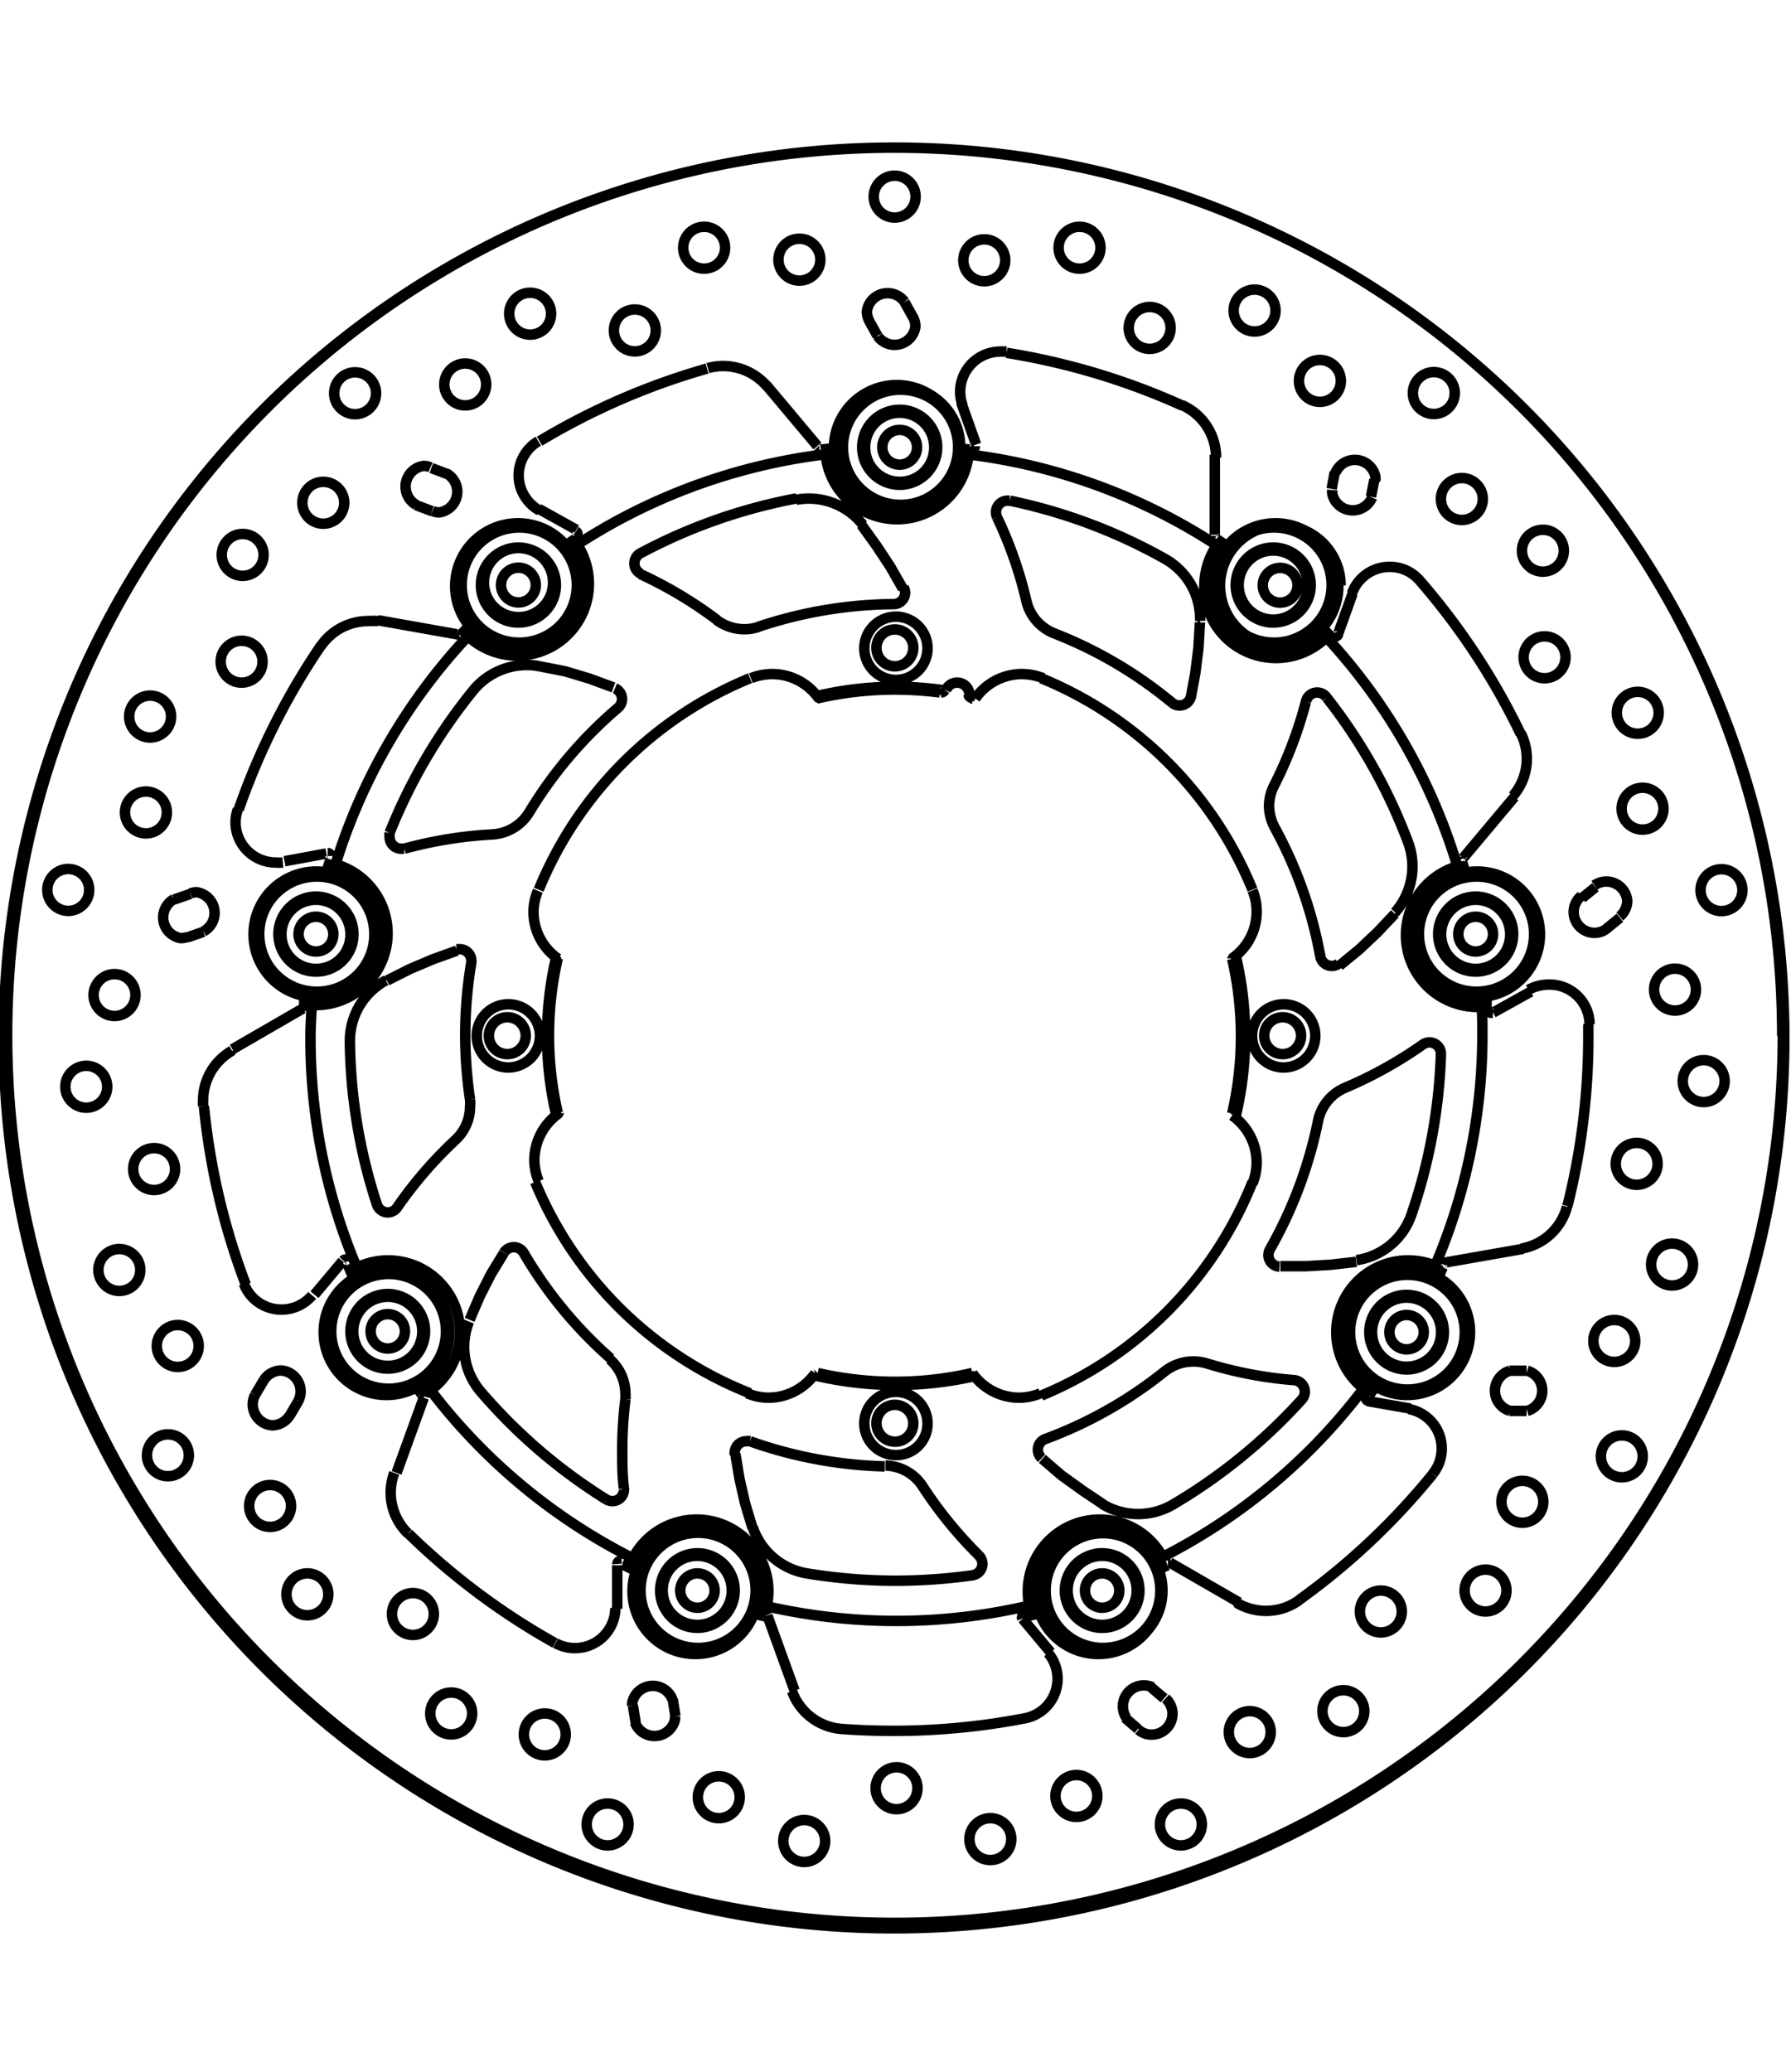<svg xmlns="http://www.w3.org/2000/svg" width="1934" height="2237" viewBox="0 0 85.54 85.54"><defs><style>.a{fill:none;stroke:#000;stroke-linejoin:bevel;stroke-width:0.5px;}</style></defs><path class="a" d="M390.78,314.08l-.42.71m1.65,1,.42-.71m-5.16-24.22-.78.27m.63,1.81.78-.27m62.37,22.88h.82m0-1.92h-.82M431.9,330.2l.63.54m1.25-1.46-.62-.53m-24.75.87.13.82m1.9-.31-.13-.81M407.66,325v-2.08m-9.24-8-1.3,3.59M393.2,310l1.34-1.6m-1.89-12.07-3.37,1.95m57.89,10.19,3.76-.66m-5.38,7.63-2.06-.36m-9.44,7.71,3.31,1.91m-9,2.38-1.34-1.6m-12.19-.16,1.3,3.59M402.25,308l-.61,1-.55,1.08-.48,1.12M400,293.57l-1.14.41-1.11.47-1.09.55m42.67,13.64h1.21l1.21-.07,1.21-.14m-15,9.41.92.79,1,.72,1,.67M413.3,317.6l.2,1.2.27,1.18.35,1.16m-13.75-42.9,0,0m27.14,47,0-.08m-9.78-55.45v-.06m0,0v-.05m0,0v0m6.58.15,0,.19m-15.85,52.8-.12.3m28.27-49-.21.27m5.08,4.14-.07.06m-42.8,35.91-.12.09m-3.26-5.7-.19.11M449.22,296l-.34,0M393,296l-.34,0m54.09,12.76-.12-.05m-3,5.85-.16-.1m0,0-.12-.09m-42.8-35.91,0,0m0,0-.17-.18m27.07,46.87-.06-.24m-9.7-55,0-.19m6.58-.15v0m0,0v.05m0,0v.06m-9.72,55.21-.06.24m0,0,0,.09m-6-2.57v0m33.16-44.41-.14.15m-43,36.06-.16.1m-3-5.85-.12.05m52.93-19.23-.32.08m-53.59,0-.32-.08M447,308.86l-.19-.11m-41.17-34.5-.21-.27m28.27,49-.12-.3m8-44.45,0,0m6.56,11.27h0m-54.23,0h0m41.14-8,.22-1.19.15-1.2.07-1.22m6.66,16.4.94-.77.88-.83.83-.88M407.48,281l-1.14-.42-1.16-.35L404,280m17.3-3.72-.6-1.05-.66-1-.72-1m16.88.48v-3.82m5.73.82-.15.81m1,5-.72,2m6,10.63,2.45-2.92m3.87,4.31-.64.52m-2.45,4.47-1.8,1m-57.72-7.23,2-.37M400,278.46l-3.77-.67m1.81-5.5.77.29m5.1-.11,1.8,1m11.51-4-2.45-2.92m4.92-3.06.4.72m4,3.19.71,2m18.86,2.49.16-.81m11.09,21.44.64-.52m-56-21.19-.77-.29m23-7.21-.4-.72m-3.72,7.09h.28m6-.16h.13m-6.29,0h.13m6.3.17H424m-27.71,23.1h0a3,3,0,1,0-3,3,3,3,0,0,0,3-3m3.35,19h0a3,3,0,1,0-3,3,3,3,0,0,0,3-3m6.28-35.63h0a3,3,0,1,0-3,3,3,3,0,0,0,3-3m8.47,48h0a3,3,0,1,0-3,3,3,3,0,0,0,3-3m9.62-54.6h0a3,3,0,1,0-3,3,3,3,0,0,0,3-3m9.63,54.6h0a3,3,0,1,0-3,3,3,3,0,0,0,3-3m8.46-48h0a3,3,0,1,0-3,3,3,3,0,0,0,3-3m6.29,35.63h0a3,3,0,1,0-3,3,3,3,0,0,0,3-3m3.34-19h0a3,3,0,1,0-3,3,3,3,0,0,0,3-3m-57.63,0h0a.83.83,0,1,0-.82.82.82.82,0,0,0,.82-.82m2.06,0h0a2.88,2.88,0,1,0-2.88,2.88,2.88,2.88,0,0,0,2.88-2.88m-1.24,0h0a1.65,1.65,0,1,0-1.64,1.65,1.64,1.64,0,0,0,1.64-1.65m.14,0h0a1.79,1.79,0,1,0-1.78,1.78,1.78,1.78,0,0,0,1.78-1.78m1,0h0a2.75,2.75,0,1,0-2.74,2.74,2.74,2.74,0,0,0,2.74-2.74m7.71-16.67h0a.83.83,0,1,0-.83.82.83.83,0,0,0,.83-.82m2.05,0h0a2.88,2.88,0,1,0-2.88,2.88,2.88,2.88,0,0,0,2.88-2.88m-1.23,0h0a1.65,1.65,0,1,0-3.29,0,1.65,1.65,0,0,0,3.29,0m.14,0h0a1.79,1.79,0,1,0-1.79,1.78,1.79,1.79,0,0,0,1.79-1.78m1,0h0a2.75,2.75,0,1,0-2.75,2.74,2.75,2.75,0,0,0,2.75-2.74m-8.21,35.63h0a.82.82,0,1,0-.82.82.82.82,0,0,0,.82-.82m2.06,0h0a2.88,2.88,0,1,0-2.88,2.88,2.88,2.88,0,0,0,2.88-2.88m-1.23,0h0a1.65,1.65,0,1,0-1.65,1.65,1.65,1.65,0,0,0,1.65-1.65m.13,0h0a1.78,1.78,0,1,0-1.78,1.78,1.78,1.78,0,0,0,1.78-1.78m1,0h0a2.74,2.74,0,1,0-2.74,2.74,2.74,2.74,0,0,0,2.74-2.74m12.83,12.38h0a.82.82,0,1,0-1.64,0,.82.82,0,1,0,1.64,0m2.06,0h0a2.88,2.88,0,1,0-2.88,2.88,2.88,2.88,0,0,0,2.88-2.88m-1.24,0h0a1.65,1.65,0,1,0-1.64,1.64,1.64,1.64,0,0,0,1.64-1.64m.14,0h0a1.78,1.78,0,1,0-1.78,1.78,1.79,1.79,0,0,0,1.78-1.78m1,0h0a2.75,2.75,0,1,0-2.74,2.74,2.75,2.75,0,0,0,2.74-2.74m7.71-54.6h0a.83.83,0,1,0-.83.83.83.83,0,0,0,.83-.83m2.06,0h0a2.89,2.89,0,1,0-2.89,2.88,2.89,2.89,0,0,0,2.89-2.88m-1.24,0h0a1.65,1.65,0,1,0-1.65,1.65,1.64,1.64,0,0,0,1.65-1.65m.14,0h0a1.79,1.79,0,1,0-1.79,1.79,1.79,1.79,0,0,0,1.79-1.79m1,0h0a2.75,2.75,0,1,0-2.75,2.75,2.75,2.75,0,0,0,2.75-2.75m7.7,54.6h0a.82.82,0,1,0-.82.82.82.82,0,0,0,.82-.82m2.06,0h0a2.88,2.88,0,1,0-2.88,2.88,2.88,2.88,0,0,0,2.88-2.88m-1.23,0h0a1.65,1.65,0,1,0-1.65,1.64,1.65,1.65,0,0,0,1.65-1.64m.13,0h0a1.78,1.78,0,1,0-1.78,1.78,1.78,1.78,0,0,0,1.78-1.78m1,0h0a2.74,2.74,0,1,0-2.74,2.74,2.74,2.74,0,0,0,2.74-2.74m6.55-48h0a.83.83,0,1,0-.82.82.83.83,0,0,0,.82-.82m2.06,0h0A2.88,2.88,0,1,0,439,279a2.88,2.88,0,0,0,2.88-2.88m-1.24,0h0a1.65,1.65,0,1,0-1.64,1.64,1.65,1.65,0,0,0,1.64-1.64m.14,0h0a1.79,1.79,0,1,0-1.78,1.78,1.79,1.79,0,0,0,1.78-1.78m1,0h0a2.75,2.75,0,1,0-2.74,2.74,2.75,2.75,0,0,0,2.74-2.74m7.71,16.67h0a.83.83,0,1,0-.83.82.83.83,0,0,0,.83-.82m2.05,0h0a2.88,2.88,0,1,0-2.88,2.88,2.88,2.88,0,0,0,2.88-2.88m-1.23,0h0a1.65,1.65,0,1,0-1.65,1.65,1.65,1.65,0,0,0,1.65-1.65m.14,0h0a1.79,1.79,0,1,0-1.79,1.78,1.79,1.79,0,0,0,1.79-1.78m1,0h0a2.75,2.75,0,1,0-2.75,2.74,2.75,2.75,0,0,0,2.75-2.74m-5.27,19h0a.82.82,0,1,0-.82.82.82.82,0,0,0,.82-.82m2.06,0h0a2.88,2.88,0,1,0-2.88,2.88,2.88,2.88,0,0,0,2.88-2.88m-1.23,0h0a1.65,1.65,0,1,0-1.65,1.65,1.65,1.65,0,0,0,1.65-1.65m.13,0h0a1.78,1.78,0,1,0-1.78,1.78,1.78,1.78,0,0,0,1.78-1.78m1,0h0a2.74,2.74,0,1,0-2.74,2.74,2.74,2.74,0,0,0,2.74-2.74m-30.52-41.84h0a3.43,3.43,0,0,0,6.81,0m11.84,4.3h0a3.5,3.5,0,0,0-.57,1.91,3.42,3.42,0,0,0,5.8,2.47m6.29,10.91h0a3.43,3.43,0,0,0,1,6.72h.23m-2.19,12.4h0a3.43,3.43,0,0,0-3.41,5.91m-9.64,8.09h0a3.43,3.43,0,0,0-6.51,1.52,3.21,3.21,0,0,0,.1.81m-12.59,0h0a3.74,3.74,0,0,0,.1-.81,3.43,3.43,0,0,0-6.51-1.52m-9.64-8.09h0a3.43,3.43,0,0,0-3.41-5.91M393,296.17h.23a3.43,3.43,0,0,0,1-6.72m6.29-10.91h0a3.43,3.43,0,0,0,5.22-4.38m18.7,7.18h0a.17.17,0,0,0,.13.15m-1.44-.25h0a.18.18,0,0,0,.16-.1m-20,16.49h0a.88.88,0,1,0-.88.88.88.88,0,0,0,.88-.88m18.51,18.51h0a.88.88,0,1,0-.88.88.87.87,0,0,0,.88-.88m18.52-18.51h0a.88.88,0,0,0-1.76,0,.88.88,0,0,0,1.76,0m-18.52-18.52h0a.88.88,0,1,0-.88.88.88.88,0,0,0,.88-.88m-4.57,34.63h0a16.46,16.46,0,0,0,7.39,0m-19.8-19.81h0a16.46,16.46,0,0,0,0,7.39m18.25-20.08h0a17.12,17.12,0,0,0-2.15-.14,16.38,16.38,0,0,0-3.69.42m7.39,0h0l-.11,0m12.52,19.83h0a16.46,16.46,0,0,0,0-7.39M418,269.82h0a27.93,27.93,0,0,0-12.59,4.58m31.17,0h0a27.93,27.93,0,0,0-12.59-4.58m23.88,20h0a28,28,0,0,0-6.7-11.6m5.42,30.7h0a28.07,28.07,0,0,0,2.39-11.31c0-.63,0-1.26-.07-1.89m-15.59,27h0a28,28,0,0,0,10.27-8.62m-29.3,10.66h0a27.82,27.82,0,0,0,13.41,0m-29.3-10.66h0a28,28,0,0,0,10.27,8.62m-15.59-27h0c0,.63-.07,1.26-.07,1.89A28.07,28.07,0,0,0,395.35,309m5.42-30.7h0a28,28,0,0,0-6.7,11.6m9.8.81h0a2.64,2.64,0,0,0-.21,1,2.73,2.73,0,0,0,1.18,2.25M414,280.56h0a18.45,18.45,0,0,0-10.09,10.1m13.38-9.13h0a2.72,2.72,0,0,0-2.25-1.17,2.87,2.87,0,0,0-1,.2m10.44.79h0a.58.58,0,0,0-.59-.58.57.57,0,0,0-.54.38m4.66-.59h0a2.87,2.87,0,0,0-1-.2,2.72,2.72,0,0,0-2.25,1.17M438,290.66h0a18.45,18.45,0,0,0-10.09-10.1m9.12,13.38h0a2.72,2.72,0,0,0,1.17-2.25,2.62,2.62,0,0,0-.2-1m0,14h0a2.64,2.64,0,0,0,.2-1,2.75,2.75,0,0,0-1.17-2.25m-9.12,13.38h0A18.43,18.43,0,0,0,438,304.62m-13.38,9.13h0a2.75,2.75,0,0,0,2.25,1.17,2.68,2.68,0,0,0,1-.21m-14,0h0a2.68,2.68,0,0,0,1,.21,2.75,2.75,0,0,0,2.25-1.17m-13.38-9.13h0A18.43,18.43,0,0,0,414,314.71m-9.12-13.38h0a2.76,2.76,0,0,0-1.18,2.25,2.65,2.65,0,0,0,.21,1m16.95-27.56h0a.55.55,0,0,0,.55-.54.59.59,0,0,0-.07-.26m-.48.8h0a20.83,20.83,0,0,0-6.45,1.08m-2-.32h0a2.23,2.23,0,0,0,1.32.44,2.1,2.1,0,0,0,.7-.12m-2-.32h0a19.92,19.92,0,0,0-3.66-2.19m0-1h0a.55.55,0,0,0-.29.49.54.54,0,0,0,.31.49m7.44-3.6h0a26,26,0,0,0-7.46,2.62m26.73,3.23h0v-.09a3.3,3.3,0,0,0-1.68-2.87m0,0h0a25.82,25.82,0,0,0-7.41-2.78m0,0h0l-.11,0a.55.55,0,0,0-.55.55.69.69,0,0,0,.05.24m1.4,4h0a19.54,19.54,0,0,0-1.4-4m1.4,4h0a2.2,2.2,0,0,0,1.34,1.55m5.63,3.32h0a20.48,20.48,0,0,0-5.63-3.32m5.63,3.32h0a.57.57,0,0,0,.35.12.55.55,0,0,0,.54-.43m9.75,10.31h0a3.31,3.31,0,0,0,.62-3.35m0,0h0a25.94,25.94,0,0,0-3.88-6.9m0,0h0a.55.55,0,0,0-1,.2m-1.52,4h0a20.17,20.17,0,0,0,1.52-4m-1.52,4h0a2.17,2.17,0,0,0-.24,1,2.31,2.31,0,0,0,.27,1m2.18,6.16h0a20.4,20.4,0,0,0-2.18-6.16m2.18,6.16h0a.56.56,0,0,0,.54.45.58.58,0,0,0,.34-.11m.85,14.16h0a3.27,3.27,0,0,0,2.62-2.17m0,0h0A26.06,26.06,0,0,0,447,298.5m0,0h0v0a.55.55,0,0,0-.55-.55.57.57,0,0,0-.31.1m-3.72,2.07h0a19.93,19.93,0,0,0,3.72-2.07m-3.72,2.07h0a2.19,2.19,0,0,0-1.29,1.59m-2.3,6.13h0a20.75,20.75,0,0,0,2.3-6.13m-2.3,6.13h0a.6.6,0,0,0-.07.27.56.56,0,0,0,.53.55M430.83,320h0a3.3,3.3,0,0,0,3.41,0m0,0h0a26.37,26.37,0,0,0,6.12-5m0,0h0a.55.55,0,0,0,.14-.37.56.56,0,0,0-.51-.55m-4.18-.8h0a19.18,19.18,0,0,0,4.18.8m-4.18-.8h0a2.3,2.3,0,0,0-.64-.09,2.2,2.2,0,0,0-1.37.48m-5.69,3.22h0a20.39,20.39,0,0,0,5.69-3.22m-5.69,3.22h0a.54.54,0,0,0-.36.51.56.56,0,0,0,.18.41m-13.8,3.29h0a3.3,3.3,0,0,0,2.59,2.21m0,0h0a26.15,26.15,0,0,0,4.23.35,26.56,26.56,0,0,0,3.68-.26m0,0h0a.55.55,0,0,0,.47-.55.59.59,0,0,0-.16-.39m-2.69-3.3h0a19.89,19.89,0,0,0,2.69,3.3m-2.69-3.3h0a2.17,2.17,0,0,0-1.78-1M414,317h0a20.79,20.79,0,0,0,6.44,1.2M414,317h0a.52.52,0,0,0-.18,0,.55.55,0,0,0-.55.55.17.17,0,0,0,0,.07m-12.69-6.34h0a3.29,3.29,0,0,0,.56,3.35m0,0h0a26,26,0,0,0,6,5.15m0,0h0a.6.6,0,0,0,.29.08.55.55,0,0,0,.55-.55.09.09,0,0,0,0-.05m.07-4.26h0a19.81,19.81,0,0,0-.15,2.43c0,.61,0,1.22.08,1.83m.07-4.26h0a2.26,2.26,0,0,0,0-.26,2.21,2.21,0,0,0-.74-1.65M403.19,308h0a20.43,20.43,0,0,0,4.16,5.05M403.19,308h0a.55.55,0,0,0-.47-.27.56.56,0,0,0-.47.26m-5.64-13h0a3.29,3.29,0,0,0-1.72,2.89v0m0,0h0a25.92,25.92,0,0,0,1.29,7.81m0,0h0a.55.55,0,0,0,.52.38.54.54,0,0,0,.45-.24m2.78-3.22h0a19.85,19.85,0,0,0-2.78,3.22m2.78-3.22h0a2.16,2.16,0,0,0,.7-1.6,1.84,1.84,0,0,0,0-.33m.06-6.54h0a21,21,0,0,0-.29,3.45,21.32,21.32,0,0,0,.23,3.09m.06-6.54h0a.31.31,0,0,0,0-.1.55.55,0,0,0-.55-.54l-.17,0M404,280h0a3,3,0,0,0-.66-.07,3.31,3.31,0,0,0-2.55,1.2m0,0h0a26.16,26.16,0,0,0-4,6.81m0,0h0a.78.78,0,0,0,0,.21.55.55,0,0,0,.55.55l.15,0m4.2-.68h0a19.9,19.9,0,0,0-4.2.68m4.2-.68h0a2.21,2.21,0,0,0,1.76-1.05m4.25-5h0a20.41,20.41,0,0,0-4.25,5m4.25-5h0a.57.57,0,0,0,.19-.42.56.56,0,0,0-.34-.51m11.84-7.81h0a3.3,3.3,0,0,0-2.58-1.25,3.08,3.08,0,0,0-.61.06m1,41.84h0a16.87,16.87,0,0,0,7.57,0m0-32.46h0l-.33-.07m12.77,20.08h0a16.5,16.5,0,0,0,0-7.57m-32.46,0h0a16.5,16.5,0,0,0,0,7.57m17.73-22.3h0a1.51,1.51,0,1,0-1.51,1.51,1.51,1.51,0,0,0,1.51-1.51M441,297.64h0a1.51,1.51,0,1,0-1.51,1.51,1.52,1.52,0,0,0,1.51-1.51m-18.52,18.51h0a1.51,1.51,0,1,0-1.51,1.51,1.5,1.5,0,0,0,1.51-1.51m-18.51-18.51h0a1.51,1.51,0,1,0-1.51,1.51,1.52,1.52,0,0,0,1.51-1.51m19.33-16.5h0a16.3,16.3,0,0,0-6.11.27m24.67-2.9h0a.16.16,0,0,0,.11.05.13.13,0,0,0,.12-.09m7.18,17.94h0a.14.14,0,0,0,.14.13h.07M448,289.1h0a.16.16,0,0,0,0,.09v0m-.82,19.27h0a.13.13,0,0,0-.1.09m-3.66,6.3h0a.11.11,0,0,0,0,.08.14.14,0,0,0,.11.14m-9.44,7.71h0l-.07,0-.06,0m-6.86,2.47h0a.14.14,0,0,0-.1.14.11.11,0,0,0,0,.08m-12.19-.16h0a.18.18,0,0,0-.1-.09m-6.84-2.5h0l-.07,0a.13.13,0,0,0-.13.14m-9.24-8h0a.09.09,0,0,0,0-.05.11.11,0,0,0,0-.08m-3.63-6.32h0a.13.13,0,0,0-.12-.09.16.16,0,0,0-.11.05m-.6-19.32h0v0a.14.14,0,0,0-.14-.14h0M400,278.46h0a.15.15,0,0,0,.1,0m5.6-4.68h0a.11.11,0,0,0,.06-.11.14.14,0,0,0-.07-.12m11.51-4h0a.16.16,0,0,0,.11.05h0m18.84,4.16h0a.13.13,0,0,0,.06.11m-11.61-4.25h0a.14.14,0,0,0,.14-.14.06.06,0,0,0,0,0m38.66,28.26h0a42.52,42.52,0,1,0-42.52,42.52,42.53,42.53,0,0,0,42.52-42.52m-21.63-19.13h0l-.47-.51m7.88,18.41h0c0-.23,0-.46,0-.7m-1-5.93h0c-.06-.18-.11-.37-.17-.55m-1.15,19.88h0c.08-.17.15-.35.23-.52m-3.66,6.3h0l.42-.56m-10.42,8.74h0l.51-.25m-6.86,2.47h0l.69-.16m-13.61,0h0l.56.13m-6.84-2.5h0l.62.31m-10.42-8.74h0c.11.15.23.3.34.46m-3.63-6.32h0c.09.21.18.43.28.64m-1.11-20h0l-.21.67m6.8-11.78h0l-.39.42m5.6-4.68h0l-.59.39m12.78-4.65h0l-.57.06m19.38,4.59h0l-.48-.32m-11.61-4.25h0l-.69-.08m-31.27,26.23h0c0,.22,0,.43,0,.65m33.55-31.5h0l-.3,0a1.92,1.92,0,0,0-1.92,1.92,1.88,1.88,0,0,0,.12.66m10.49,0h0a33.16,33.16,0,0,0-8.39-2.52m10,5h0a2.73,2.73,0,0,0-1.62-2.5M446,275.91h0a1.88,1.88,0,0,0-1.45-.67,1.91,1.91,0,0,0-1.8,1.27m8.06,6.71h0a32.9,32.9,0,0,0-4.81-7.31m4.44,10.27h0a2.71,2.71,0,0,0,.37-3m3.29,13.9h0a1.91,1.91,0,0,0-1.92-1.89,2.05,2.05,0,0,0-1,.25m1.86,10.33h0a33.08,33.08,0,0,0,1-8.17c0-.18,0-.35,0-.52m-3.2,10.72h0a2.74,2.74,0,0,0,2.18-2m-6.41,12.76h0a1.92,1.92,0,0,0-1.15-3.1m-5.22,9.11h0a33,33,0,0,0,6.37-6m-9.34,6.16h0a2.76,2.76,0,0,0,1.37.37,2.69,2.69,0,0,0,1.6-.52m-13.11,5.65h0a1.92,1.92,0,0,0,1.11-3.12m-9.85,3.63h0q1.23.09,2.46.09a33.08,33.08,0,0,0,6.28-.6m-11.12-1.29h0a2.74,2.74,0,0,0,2.38,1.8m-13.68-4.1h0a1.93,1.93,0,0,0,2.86-1.68m-9.88-3.55h0a33.23,33.23,0,0,0,7,5.23m-7.68-8.13h0a2.72,2.72,0,0,0,.66,2.9m-7.84-11.93h0a1.92,1.92,0,0,0,3.26.55M387.92,301h0a33,33,0,0,0,2,8.52m-.66-11.17h0a2.74,2.74,0,0,0-1.38,2.37,2.64,2.64,0,0,0,0,.28m1.66-14.18h0a1.88,1.88,0,0,0-.11.62,1.92,1.92,0,0,0,1.92,1.92,1.88,1.88,0,0,0,.34,0M393.51,279h0a33.41,33.41,0,0,0-3.93,7.83m6.67-9h0a3.88,3.88,0,0,0-.48,0,2.74,2.74,0,0,0-2.27,1.2m10.39-9.79h0a1.91,1.91,0,0,0-.94,1.64,1.94,1.94,0,0,0,1,1.67m8-6.78h0a33.14,33.14,0,0,0-8,3.47m10.89-2.59h0a2.76,2.76,0,0,0-2.11-1,2.64,2.64,0,0,0-.74.1m31.88,5.37h0a1.1,1.1,0,0,0,0-.18,1,1,0,0,0-1.91-.18m-.15.81h0a1,1,0,0,0,0,.18,1,1,0,0,0,1.9.18m13.92,14.86h0a1,1,0,1,0-1,1,1,1,0,0,0,1-1m-.23-4.58h0a1,1,0,1,0-1,1,1,1,0,0,0,1-1M449,272h0a1,1,0,1,0-1,1,1,1,0,0,0,1-1m3.87,2.47h0a1,1,0,1,0-1,1,1,1,0,0,0,1-1m.08,5.09h0a1,1,0,1,0-1,1,1,1,0,0,0,1-1m-5.29-12.62h0a1,1,0,1,0-1,1,1,1,0,0,0,1-1m7.88,25h0a1,1,0,0,0,.36-.74,1,1,0,0,0-1.57-.75m-.64.52h0a1,1,0,0,0-.35.75,1,1,0,0,0,1,1,.94.94,0,0,0,.6-.22m1.34,19.71h0a1,1,0,1,0-1,1,1,1,0,0,0,1-1m2.76-3.65h0a1,1,0,1,0-1,1,1,1,0,0,0,1-1m.14-13.13h0a1,1,0,1,0-1,1,1,1,0,0,0,1-1m1.37,4.37h0a1,1,0,1,0-1,1,1,1,0,0,0,1-1m-3.2,3.95h0a1,1,0,1,0-1,1,1,1,0,0,0,1-1m4.05-13.07h0a1,1,0,1,0-1,1,1,1,0,0,0,1-1m-10.28,24.87h0a1,1,0,0,0,0-1.92m-.82,0h0a1,1,0,0,0,0,1.92m-11.43,15.34h0a1,1,0,1,0-1,1,1,1,0,0,0,1-1m4.47-1h0a1,1,0,1,0-1,1,1,1,0,0,0,1-1m8.55-10h0a1,1,0,1,0-1,1,1,1,0,0,0,1-1m-1.76,4.24h0a1,1,0,1,0-1,1,1,1,0,0,0,1-1m-5,1h0a1,1,0,1,0-1,1,1,1,0,0,0,1-1m11.51-7.41h0a1,1,0,1,0-1,1,1,1,0,0,0,1-1m-24.08,13.06h0a.93.93,0,0,0,.62.23,1,1,0,0,0,1-1,1,1,0,0,0-.33-.73m-.62-.53h0a1,1,0,0,0-1.26,1.45M413.51,334h0a1,1,0,1,0-1,1,1,1,0,0,0,1-1m4.08,2.09h0a1,1,0,1,0-1,1,1,1,0,0,0,1-1m13-2.15h0a1,1,0,1,0-1,1,1,1,0,0,0,1-1M426.48,336h0a1,1,0,1,0-1,1,1,1,0,0,0,1-1M422,333.57h0a1,1,0,1,0-1,1,1,1,0,0,0,1-1m13.58,1.73h0a1,1,0,1,0-1,1,1,1,0,0,0,1-1m-27.07-4.86h0a1,1,0,0,0,1.91-.16s0-.1,0-.15m-.13-.81h0a1,1,0,0,0-1.91.15.76.76,0,0,0,0,.15m-16.3-9.53h0a1,1,0,1,0-1,1,1,1,0,0,0,1-1m1.78,4.22h0a1,1,0,1,0-1,1,1,1,0,0,0,1-1M405.2,331h0a1,1,0,1,0-1,1,1,1,0,0,0,1-1m-4.47-1h0a1,1,0,1,0-1,1,1,1,0,0,0,1-1m-1.83-4.75h0a1,1,0,1,0-1,1,1,1,0,0,0,1-1m9.3,10.05h0a1,1,0,1,0-1,1,1,1,0,0,0,1-1m-17.84-20.51h0a1,1,0,0,0,.82,1.45,1,1,0,0,0,.83-.46m.42-.71h0a1,1,0,0,0-.82-1.45,1,1,0,0,0-.83.46m-6.13-18.39h0a1,1,0,1,0-1,1,1,1,0,0,0,1-1m37.26-38.13h0a1,1,0,1,0-1,1,1,1,0,0,0,1-1m12.18,6.27h0a1,1,0,1,0-1,1,1,1,0,0,0,1-1M430.74,260h0a1,1,0,1,0-1,1,1,1,0,0,0,1-1m-4.55.6h0a1,1,0,1,0-1,1,1,1,0,0,0,1-1M439.1,263h0a1,1,0,1,0-1,1,1,1,0,0,0,1-1m3.12,3.36h0a1,1,0,1,0-1,1,1,1,0,0,0,1-1m-22.11-2.12h0a1,1,0,0,0,1.79-.47,1,1,0,0,0-.12-.47m-.4-.72h0a1,1,0,0,0-1.8.47,1,1,0,0,0,.13.47m-23.57,3.43h0a1,1,0,1,0-1,1,1,1,0,0,0,1-1m13.36-3h0a1,1,0,1,0-1,1,1,1,0,0,0,1-1m-5-.8h0a1,1,0,1,0-1,1,1,1,0,0,0,1-1m-3.1,3.38h0a1,1,0,1,0-1,1,1,1,0,0,0,1-1M412.81,260h0a1,1,0,1,0-1,1,1,1,0,0,0,1-1m4.55.57h0a1,1,0,1,0-1,1,1,1,0,0,0,1-1m-18.53,12h0a.8.8,0,0,0,.34.07,1,1,0,0,0,.34-1.86m-.77-.29h0a.8.8,0,0,0-.34-.07,1,1,0,0,0-.34,1.86m-15.62,18.39h0a1,1,0,1,0-1,1,1,1,0,0,0,1-1m8.28-10.9h0a1,1,0,1,0-1,1,1,1,0,0,0,1-1m-4.37,2.62h0a1,1,0,1,0-1,1,1,1,0,0,0,1-1m-.2,4.58h0a1,1,0,1,0-1,1,1,1,0,0,0,1-1m4.62-12.3h0a1,1,0,1,0-1,1,1,1,0,0,0,1-1m3.85-2.49h0a1,1,0,1,0-1,1,1,1,0,0,0,1-1m-6.72,20.47h0a1,1,0,0,0-.32-1.87.81.81,0,0,0-.31.06m-.78.27h0a1,1,0,0,0,.31,1.86.86.86,0,0,0,.32-.05m.08,24.75h0a1,1,0,1,0-1,1,1,1,0,0,0,1-1M386.54,304h0a1,1,0,1,0-1,1,1,1,0,0,0,1-1m-1.66,4.82h0a1,1,0,1,0-1,1,1,1,0,0,0,1-1m2.79,3.63h0a1,1,0,1,0-1,1,1,1,0,0,0,1-1m-4.37-12.38h0a1,1,0,1,0-1,1,1,1,0,0,0,1-1m80-2.43h0A42.39,42.39,0,1,0,420.94,340a42.4,42.4,0,0,0,42.39-42.38" transform="translate(-378.18 -254.87)"/></svg>